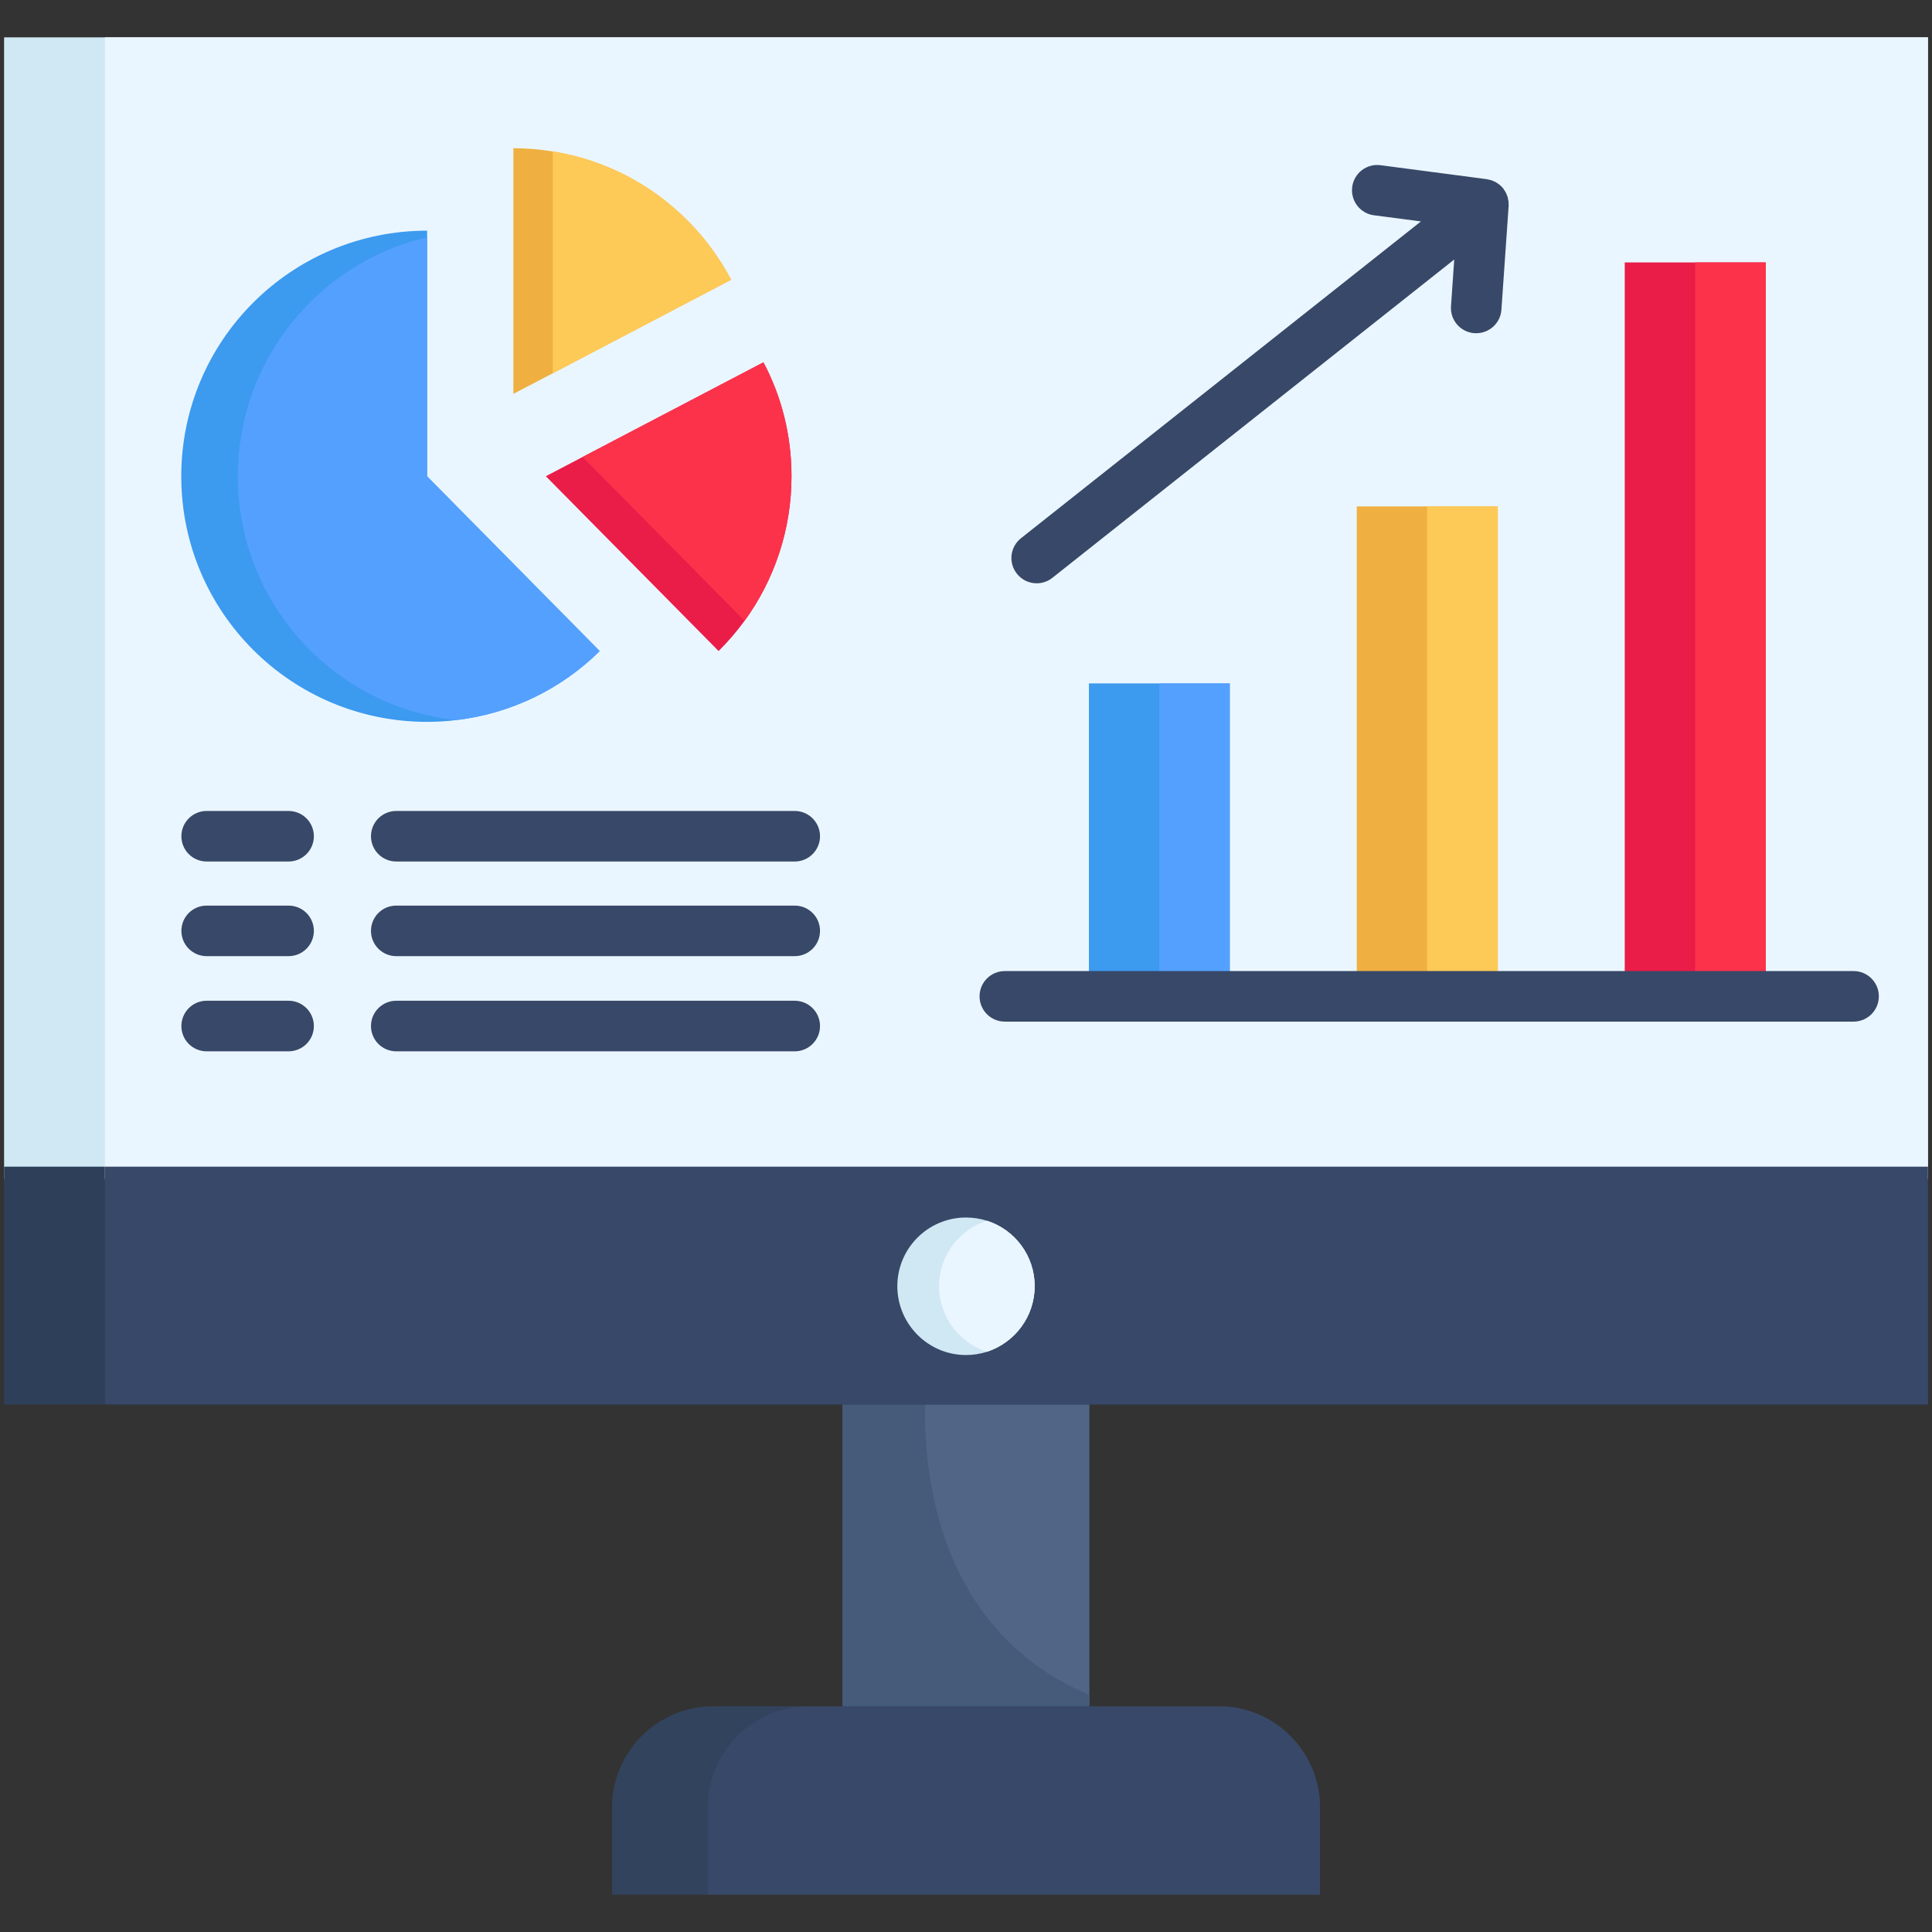 <svg width="61" height="61" viewBox="0 0 61 61" fill="none" xmlns="http://www.w3.org/2000/svg">
<rect x="0" y="0" width="61" height="61" fill="#333333" stroke="none"/>
<path d="M26.607 42.91H34.395V54.718H26.607V42.91Z" fill="#516687"/>
<path d="M34.395 53.516V54.718H26.607V42.91H27.227L29.274 43.378C29.274 43.378 28.223 50.916 34.395 53.516Z" fill="#465B7A"/>
<path d="M0.129 1.179H60.872V37.23H0.129V1.179Z" fill="#D0E8F4"/>
<path d="M0.129 36.836H60.872V44.344H0.129V36.836Z" fill="#2E4059"/>
<path d="M60.872 36.836V1.179H3.312V36.836V37.23H60.872V36.836Z" fill="#EAF6FF"/>
<path d="M60.872 36.836H3.312V44.343H60.872V37.23V36.836Z" fill="#384868"/>
<path d="M25.891 26.403C25.891 26.844 25.533 27.201 25.092 27.201H12.511C12.07 27.201 11.713 26.844 11.713 26.403C11.713 25.962 12.07 25.605 12.511 25.605H25.092C25.533 25.605 25.891 25.962 25.891 26.403Z" fill="#384868"/>
<path d="M25.891 29.391C25.891 29.832 25.533 30.189 25.092 30.189H12.511C12.07 30.189 11.713 29.832 11.713 29.391C11.713 28.949 12.07 28.593 12.511 28.593H25.092C25.533 28.593 25.891 28.949 25.891 29.391Z" fill="#384868"/>
<path d="M25.891 32.395C25.891 32.837 25.533 33.194 25.092 33.194H12.511C12.07 33.194 11.713 32.837 11.713 32.395C11.713 31.955 12.07 31.597 12.511 31.597H25.092C25.533 31.597 25.891 31.955 25.891 32.395Z" fill="#384868"/>
<path d="M9.91 26.403C9.91 26.844 9.552 27.201 9.111 27.201H6.525C6.083 27.201 5.727 26.844 5.727 26.403C5.727 25.962 6.083 25.605 6.525 25.605H9.111C9.552 25.605 9.91 25.962 9.91 26.403Z" fill="#384868"/>
<path d="M9.91 29.391C9.91 29.832 9.552 30.189 9.111 30.189H6.525C6.083 30.189 5.727 29.832 5.727 29.391C5.727 28.949 6.083 28.593 6.525 28.593H9.111C9.552 28.593 9.91 28.949 9.91 29.391Z" fill="#384868"/>
<path d="M9.91 32.396C9.91 32.838 9.552 33.194 9.111 33.194H6.525C6.083 33.194 5.727 32.838 5.727 32.396C5.727 31.955 6.083 31.597 6.525 31.597H9.111C9.552 31.597 9.91 31.955 9.91 32.396Z" fill="#384868"/>
<path d="M47.633 6.501L47.405 9.779C47.376 10.201 47.025 10.521 46.61 10.521C46.591 10.521 46.572 10.521 46.554 10.52C46.113 10.49 45.782 10.108 45.813 9.669L45.915 8.194L33.227 18.244C33.08 18.361 32.904 18.417 32.732 18.417C32.496 18.417 32.263 18.313 32.106 18.113C31.833 17.769 31.89 17.266 32.237 16.993L44.864 6.991L43.38 6.797C42.943 6.74 42.637 6.339 42.694 5.902C42.751 5.465 43.15 5.159 43.589 5.216L46.941 5.657C46.961 5.66 46.98 5.666 47.001 5.671C47.029 5.676 47.058 5.681 47.085 5.69C47.113 5.698 47.136 5.71 47.161 5.722C47.182 5.732 47.204 5.74 47.226 5.751C47.259 5.77 47.29 5.793 47.32 5.815C47.33 5.824 47.34 5.829 47.352 5.838C47.39 5.871 47.427 5.908 47.459 5.947C47.461 5.949 47.463 5.951 47.464 5.952C47.472 5.963 47.478 5.977 47.487 5.989C47.507 6.018 47.526 6.046 47.544 6.078C47.553 6.098 47.562 6.118 47.569 6.139C47.58 6.164 47.592 6.192 47.601 6.219C47.607 6.243 47.611 6.266 47.615 6.289C47.621 6.314 47.626 6.342 47.63 6.369C47.633 6.394 47.631 6.42 47.631 6.445C47.632 6.462 47.636 6.482 47.633 6.501Z" fill="#384868"/>
<path d="M32.669 40.608C32.669 41.574 32.037 42.394 31.163 42.68C30.957 42.746 30.732 42.783 30.5 42.783C29.304 42.783 28.332 41.805 28.332 40.609C28.332 39.413 29.304 38.441 30.5 38.441C30.732 38.441 30.956 38.478 31.163 38.544C32.037 38.822 32.669 39.642 32.669 40.608Z" fill="#D0E8F4"/>
<path d="M32.669 40.608C32.669 41.574 32.038 42.394 31.163 42.68C30.289 42.4 29.65 41.574 29.65 40.608C29.65 39.642 30.288 38.822 31.163 38.543C32.038 38.822 32.669 39.642 32.669 40.608Z" fill="#EAF6FF"/>
<path d="M34.381 21.578H38.827V31.46H34.381V21.578Z" fill="#3C9AEF"/>
<path d="M42.838 15.989H47.29V31.46H42.838V15.989Z" fill="#EFB041"/>
<path d="M51.299 8.286H55.751V31.459H51.299V8.286Z" fill="#EA1C48"/>
<path d="M36.605 21.578H38.829V31.46H36.605V21.578Z" fill="#54A0FF"/>
<path d="M45.06 15.989H47.29V31.46H45.06V15.989Z" fill="#FECA57"/>
<path d="M53.522 8.286H55.751V31.459H53.522V8.286Z" fill="#FC324B"/>
<path d="M58.524 32.256H31.726C31.285 32.256 30.928 31.899 30.928 31.458C30.928 31.017 31.285 30.66 31.726 30.66H58.524C58.965 30.66 59.322 31.017 59.322 31.458C59.321 31.899 58.965 32.256 58.524 32.256Z" fill="#384868"/>
<path d="M24.99 15.036C24.99 16.743 24.438 18.321 23.508 19.603C23.259 19.944 22.986 20.26 22.689 20.556L17.234 15.036L18.395 14.428L24.104 11.44C24.675 12.514 24.99 13.742 24.99 15.036Z" fill="#EA1C48"/>
<path d="M24.991 15.036C24.991 16.743 24.439 18.321 23.509 19.603L18.395 14.428L24.104 11.44C24.676 12.514 24.991 13.742 24.991 15.036Z" fill="#FC324B"/>
<path d="M23.085 8.833L17.454 11.785L16.209 12.436V4.679C16.634 4.679 17.048 4.716 17.454 4.782C19.907 5.171 21.967 6.714 23.085 8.833Z" fill="#EFB041"/>
<path d="M23.084 8.833L17.453 11.786V4.781C19.906 5.171 21.966 6.714 23.084 8.833Z" fill="#FECA57"/>
<path d="M18.935 20.556C17.739 21.741 16.153 22.531 14.397 22.737C14.099 22.774 13.796 22.792 13.486 22.792C9.198 22.792 5.723 19.323 5.723 15.04C5.723 10.752 9.197 7.283 13.486 7.283V15.04L18.935 20.556Z" fill="#3C9AEF"/>
<path d="M18.935 20.557C17.738 21.741 16.153 22.531 14.396 22.737C10.521 22.311 7.508 19.026 7.508 15.04C7.508 11.365 10.059 8.292 13.485 7.49V15.04L18.935 20.557Z" fill="#54A0FF"/>
<path d="M41.677 57.069V59.821H19.324V57.069C19.324 55.306 20.758 53.873 22.52 53.873H38.483C40.244 53.874 41.677 55.308 41.677 57.069Z" fill="#32435E"/>
<path d="M41.676 57.069V59.821H22.348V57.069C22.348 55.306 23.781 53.873 25.543 53.873H38.482C40.243 53.874 41.676 55.308 41.676 57.069Z" fill="#384868"/>
</svg>
